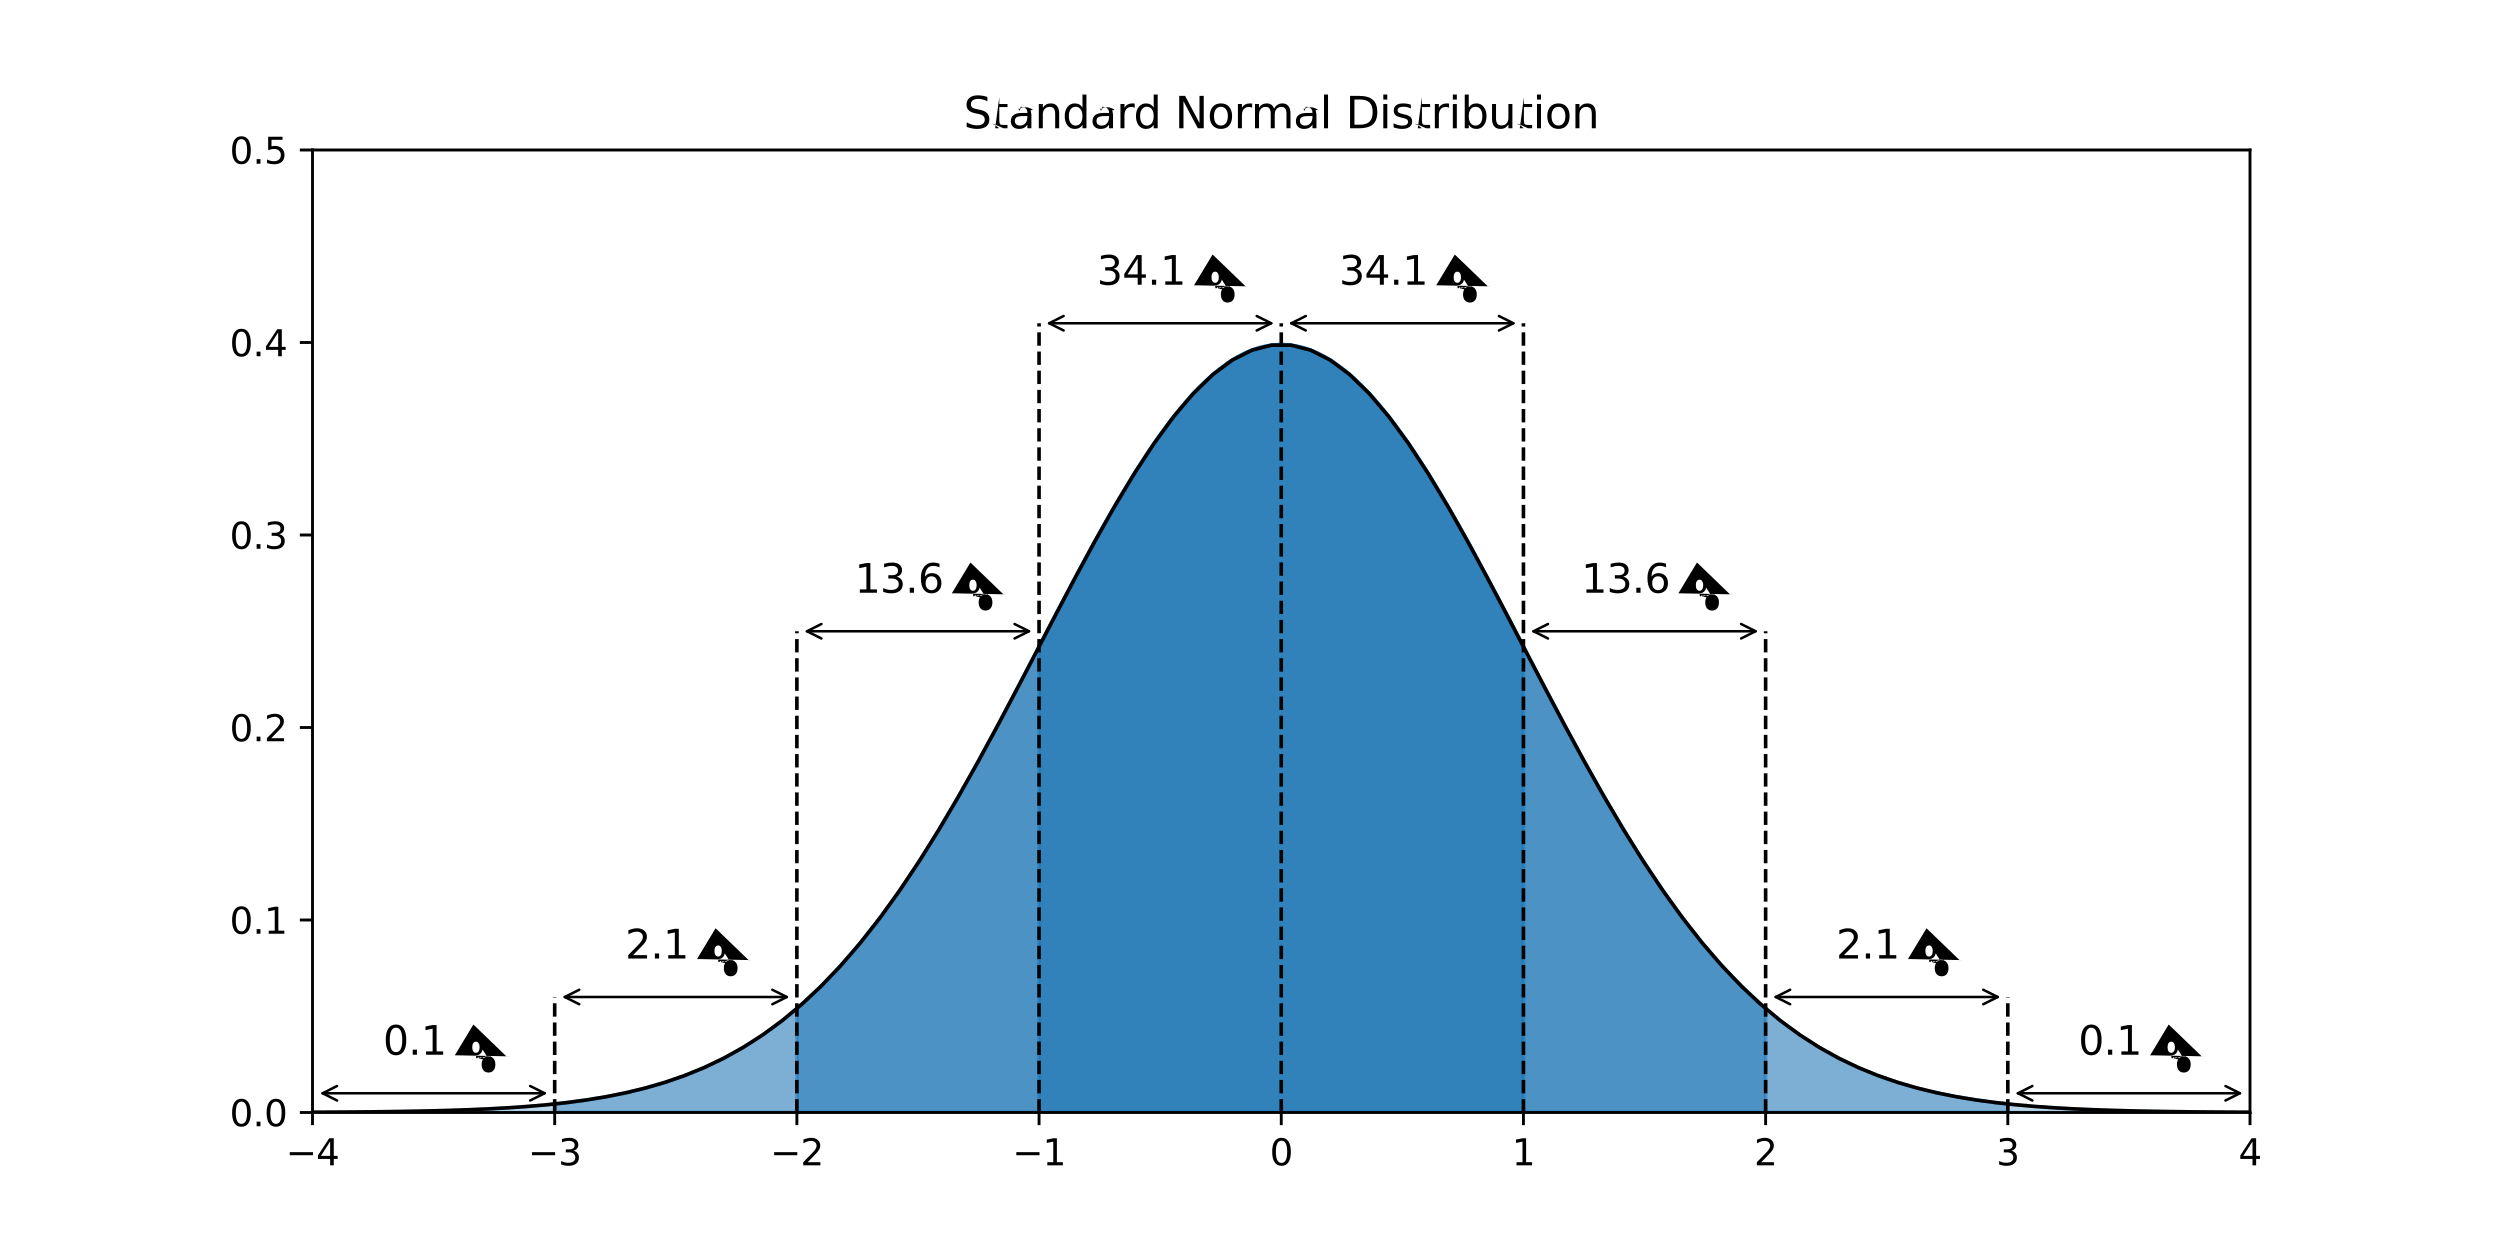 <svg height="345.6pt" viewBox="0 0 691.2 345.6" width="691.2pt" xmlns="http://www.w3.org/2000/svg" xmlns:xlink="http://www.w3.org/1999/xlink"><defs><style>*{stroke-linecap:butt;stroke-linejoin:round;}</style></defs><g id="figure_1"><g id="patch_1"><path d="M0 345.6H691.2V0H0z" style="fill:#ffffff;"/></g><g id="axes_1"><g id="patch_2"><path d="M86.4 307.584H622.08V41.472H86.4z" style="fill:#ffffff;"/></g><g id="PolyCollection_1"><defs><path d="M86.4-38.016V-38.087L91.811-38.114 97.222-38.15 102.633-38.198 108.044-38.262 113.455-38.346 118.865-38.456 124.276-38.599l5.411-.184L135.098-39.019 140.509-39.318 145.92-39.696 151.331-40.169 156.742-40.757l5.411-.726L167.564-42.374l5.411-1.083 5.411-1.308 5.411-1.569L189.207-48.201l5.411-2.204 5.411-2.583L205.44-55.991l5.411-3.466 5.411-3.967 5.411-4.506 5.411-5.075L232.495-78.676l5.411-6.281 5.411-6.899 5.411-7.511 5.411-8.104L259.549-116.135 264.96-125.306 270.371-134.92 275.782-144.892l5.411-10.231 5.411-10.375 5.411-10.391 5.411-10.268L302.836-196.153l5.411-9.572 5.411-8.994L319.069-222.984 324.48-230.374 329.891-236.759l5.411-5.26L340.713-246.054l5.411-2.735L351.535-250.169h5.411L362.356-248.789l5.411 2.735L373.178-242.018l5.411 5.26L384-230.374 389.411-222.984 394.822-214.719l5.411 8.994 5.411 9.572L411.055-186.157l5.411 10.268 5.411 10.391 5.411 10.375L432.698-144.892 438.109-134.92 443.52-125.306 448.931-116.135l5.411 8.663 5.411 8.104 5.411 7.511 5.411 6.899 5.411 6.281 5.411 5.67 5.411 5.075 5.411 4.506 5.411 3.967L503.04-55.991 508.451-52.988 513.862-50.405 519.273-48.201 524.684-46.334 530.095-44.766 535.505-43.457 540.916-42.374 546.327-41.484 551.738-40.757 557.149-40.169 562.56-39.696 567.971-39.318 573.382-39.019 578.793-38.783 584.204-38.599 589.615-38.456 595.025-38.346 600.436-38.262 605.847-38.198 611.258-38.15 616.669-38.114 622.08-38.087V-38.016H616.669 611.258 605.847 600.436 595.025 589.615 584.204 578.793 573.382 567.971 562.56 557.149 551.738 546.327 540.916 535.505 530.095 524.684 519.273 513.862 508.451 503.04h-5.411-5.411-5.411-5.411-5.411-5.411-5.411-5.411-5.411-5.411H443.52h-5.411-5.411H427.287h-5.411-5.411-5.411-5.411-5.411-5.411-5.411H384h-5.411-5.411-5.411-5.411-5.411-5.411-5.411-5.411H335.302h-5.411H324.48h-5.411-5.411-5.411-5.411-5.411-5.411-5.411-5.411-5.411-5.411H264.96h-5.411H254.138h-5.411-5.411-5.411-5.411H227.084h-5.411-5.411-5.411H205.44h-5.411-5.411-5.411H183.796h-5.411-5.411-5.411-5.411-5.411-5.411H145.92 140.509h-5.411-5.411-5.411-5.411-5.411H108.044h-5.411-5.411-5.411H86.4z" id="m7c1014d8b1" style="stroke:#1f77b4;stroke-opacity:0.3;"/></defs><g clip-path="url(#p3b077abb35)"><use style="fill:#1f77b4;fill-opacity:0.3;stroke:#1f77b4;stroke-opacity:0.3;" x="0" y="345.6" xlink:href="#m7c1014d8b1"/></g></g><g id="PolyCollection_2"><defs><path d="M153.36-38.016v-2.359L157.418-40.84 161.476-41.384 165.535-42.019 169.593-42.756 173.651-43.608 177.709-44.589 181.767-45.713 185.825-46.997 189.884-48.457 193.942-50.109 198-51.972 202.058-54.062 206.116-56.398 210.175-58.997 214.233-61.875 218.291-65.049 222.349-68.533 226.407-72.339 230.465-76.478 234.524-80.959 238.582-85.786 242.64-90.96 246.698-96.48 250.756-102.339 254.815-108.525 258.873-115.023 262.931-121.811 266.989-128.863 271.047-136.148 275.105-143.629 279.164-151.263 283.222-159.003 287.28-166.799 291.338-174.594 295.396-182.33 299.455-189.945 303.513-197.376 307.571-204.557 311.629-211.424 315.687-217.912 319.745-223.958 323.804-229.503 327.862-234.49 331.92-238.868 335.978-242.591 340.036-245.619 344.095-247.919 348.153-249.467 352.211-250.245H356.269L360.327-249.467 364.385-247.919 368.444-245.619 372.502-242.591 376.56-238.868 380.618-234.49 384.676-229.503 388.735-223.958 392.793-217.912 396.851-211.424 400.909-204.557 404.967-197.376 409.025-189.945 413.084-182.33 417.142-174.594 421.2-166.799 425.258-159.003 429.316-151.263 433.375-143.629 437.433-136.148 441.491-128.863 445.549-121.811 449.607-115.023 453.665-108.525 457.724-102.339 461.782-96.48 465.84-90.96 469.898-85.786 473.956-80.959 478.015-76.478 482.073-72.339 486.131-68.533 490.189-65.049 494.247-61.875 498.305-58.997 502.364-56.398 506.422-54.062 510.48-51.972 514.538-50.109 518.596-48.457 522.655-46.997 526.713-45.713 530.771-44.589 534.829-43.608 538.887-42.756 542.945-42.019 547.004-41.384 551.062-40.84 555.12-40.375V-38.016H551.062 547.004 542.945 538.887 534.829 530.771 526.713 522.655 518.596 514.538 510.48 506.422 502.364 498.305 494.247 490.189 486.131 482.073 478.015 473.956 469.898 465.84 461.782 457.724 453.665 449.607 445.549 441.491 437.433 433.375 429.316 425.258 421.2 417.142 413.084 409.025 404.967 400.909 396.851 392.793 388.735 384.676 380.618 376.56 372.502 368.444 364.385 360.327 356.269 352.211 348.153 344.095 340.036 335.978 331.92 327.862 323.804 319.745 315.687 311.629 307.571 303.513 299.455 295.396 291.338 287.28 283.222 279.164 275.105 271.047 266.989 262.931 258.873 254.815 250.756 246.698 242.64 238.582 234.524 230.465 226.407 222.349 218.291 214.233 210.175 206.116 202.058 198 193.942 189.884 185.825 181.767 177.709 173.651 169.593 165.535 161.476 157.418 153.36z" id="mdb11396103" style="stroke:#1f77b4;stroke-opacity:0.4;"/></defs><g clip-path="url(#p3b077abb35)"><use style="fill:#1f77b4;fill-opacity:0.4;stroke:#1f77b4;stroke-opacity:0.4;" x="0" y="345.6" xlink:href="#mdb11396103"/></g></g><g id="PolyCollection_3"><defs><path d="M220.32-38.016V-66.751l2.705-2.393 2.705-2.537 2.705-2.685L231.142-77.201l2.705-2.987 2.705-3.141 2.705-3.295 2.705-3.45L244.669-93.677 247.375-97.433 250.08-101.339 252.785-105.392 255.491-109.587 258.196-113.919 260.902-118.382 263.607-122.969 266.313-127.671 269.018-132.479 271.724-137.383 274.429-142.37 277.135-147.429 279.84-152.547 282.545-157.708 285.251-162.897 287.956-168.099 290.662-173.297 293.367-178.473 296.073-183.609 298.778-188.687 301.484-193.688 304.189-198.592 306.895-203.38 309.6-208.034 312.305-212.533 315.011-216.859 317.716-220.994 320.422-224.919 323.127-228.616 325.833-232.07 328.538-235.264 331.244-238.183 333.949-240.814 336.655-243.145 339.36-245.164 342.065-246.862 344.771-248.23 347.476-249.262 350.182-249.953 352.887-250.299H355.593L358.298-249.953 361.004-249.262 363.709-248.23 366.415-246.862 369.12-245.164 371.825-243.145 374.531-240.814 377.236-238.183 379.942-235.264 382.647-232.07 385.353-228.616 388.058-224.919 390.764-220.994 393.469-216.859 396.175-212.533 398.88-208.034 401.585-203.38 404.291-198.592 406.996-193.688 409.702-188.687 412.407-183.609 415.113-178.473 417.818-173.297 420.524-168.099 423.229-162.897 425.935-157.708 428.64-152.547 431.345-147.429 434.051-142.37 436.756-137.383 439.462-132.479 442.167-127.671 444.873-122.969 447.578-118.382 450.284-113.919 452.989-109.587 455.695-105.392 458.4-101.339 461.105-97.433 463.811-93.677 466.516-90.074 469.222-86.624 471.927-83.329 474.633-80.188 477.338-77.201 480.044-74.366 482.749-71.682 485.455-69.144 488.16-66.751V-38.016H485.455 482.749 480.044 477.338 474.633 471.927 469.222 466.516 463.811 461.105 458.4 455.695 452.989 450.284 447.578 444.873 442.167 439.462 436.756 434.051 431.345 428.64 425.935 423.229 420.524 417.818 415.113 412.407 409.702 406.996 404.291 401.585 398.88 396.175 393.469 390.764 388.058 385.353 382.647 379.942 377.236 374.531 371.825 369.12 366.415 363.709 361.004 358.298 355.593 352.887 350.182 347.476 344.771 342.065 339.36 336.655 333.949 331.244 328.538 325.833 323.127 320.422 317.716 315.011 312.305 309.6 306.895 304.189 301.484 298.778 296.073 293.367 290.662 287.956 285.251 282.545 279.84 277.135 274.429 271.724 269.018 266.313 263.607 260.902 258.196 255.491 252.785 250.08h-2.705-2.705-2.705-2.705-2.705-2.705-2.705-2.705-2.705-2.705H220.32z" id="m8d3c9f84ef" style="stroke:#1f77b4;stroke-opacity:0.5;"/></defs><g clip-path="url(#p3b077abb35)"><use style="fill:#1f77b4;fill-opacity:0.5;stroke:#1f77b4;stroke-opacity:0.5;" x="0" y="345.6" xlink:href="#m8d3c9f84ef"/></g></g><g id="PolyCollection_4"><defs><path d="M287.28-38.016V-166.799L288.633-169.4 289.985-171.999 291.338-174.594 292.691-177.182 294.044-179.762 295.396-182.33 296.749-184.885 298.102-187.424 299.455-189.945 300.807-192.446 302.16-194.924 303.513-197.376 304.865-199.801 306.218-202.195 307.571-204.557 308.924-206.884 310.276-209.174 311.629-211.424 312.982-213.632 314.335-215.795 315.687-217.912 317.04-219.979 318.393-221.995 319.745-223.958 321.098-225.865 322.451-227.714 323.804-229.503 325.156-231.23 326.509-232.893 327.862-234.49 329.215-236.02 330.567-237.48 331.92-238.868 333.273-240.184 334.625-241.426 335.978-242.591 337.331-243.68 338.684-244.689 340.036-245.619 341.389-246.468 342.742-247.235 344.095-247.919 345.447-248.52 346.8-249.036 348.153-249.467 349.505-249.813 350.858-250.072 352.211-250.245 353.564-250.332H354.916L356.269-250.245 357.622-250.072 358.975-249.813 360.327-249.467 361.68-249.036 363.033-248.52 364.385-247.919 365.738-247.235 367.091-246.468 368.444-245.619 369.796-244.689 371.149-243.68 372.502-242.591 373.855-241.426 375.207-240.184 376.56-238.868 377.913-237.48 379.265-236.02 380.618-234.49 381.971-232.893 383.324-231.23 384.676-229.503 386.029-227.714 387.382-225.865 388.735-223.958 390.087-221.995 391.44-219.979 392.793-217.912 394.145-215.795 395.498-213.632 396.851-211.424 398.204-209.174 399.556-206.884 400.909-204.557 402.262-202.195 403.615-199.801 404.967-197.376 406.32-194.924 407.673-192.446 409.025-189.945 410.378-187.424 411.731-184.885 413.084-182.33 414.436-179.762 415.789-177.182 417.142-174.594 418.495-171.999 419.847-169.4 421.2-166.799V-38.016H419.847 418.495 417.142 415.789 414.436 413.084 411.731 410.378 409.025 407.673 406.32 404.967 403.615 402.262 400.909 399.556 398.204 396.851 395.498 394.145 392.793 391.44 390.087 388.735 387.382 386.029 384.676 383.324 381.971 380.618 379.265 377.913 376.56 375.207 373.855 372.502 371.149 369.796 368.444 367.091 365.738 364.385 363.033 361.68 360.327 358.975 357.622 356.269 354.916 353.564 352.211 350.858 349.505 348.153 346.8 345.447 344.095 342.742 341.389 340.036 338.684 337.331 335.978 334.625 333.273 331.92 330.567 329.215 327.862 326.509 325.156 323.804 322.451 321.098 319.745 318.393 317.04 315.687 314.335 312.982 311.629 310.276 308.924 307.571 306.218 304.865 303.513 302.16 300.807 299.455 298.102 296.749 295.396 294.044 292.691 291.338 289.985 288.633 287.28z" id="mefc66b26d6" style="stroke:#1f77b4;stroke-opacity:0.6;"/></defs><g clip-path="url(#p3b077abb35)"><use style="fill:#1f77b4;fill-opacity:0.6;stroke:#1f77b4;stroke-opacity:0.6;" x="0" y="345.6" xlink:href="#mefc66b26d6"/></g></g><g id="matplotlib.axis_1"><g id="xtick_1"><g id="line2d_1"><defs><path d="M0 0V3.5" id="m2025bc565d" style="stroke:#000000;stroke-width:0.8;"/></defs><g><use style="stroke:#000000;stroke-width:0.8;" x="86.4" y="307.584" xlink:href="#m2025bc565d"/></g></g><g id="text_1"><g transform="translate(79.029 322.182)scale(0.1 -0.1)"><defs><path d="M678 2272H4684V1741H678v531z" id="DejaVuSans-2212" transform="scale(0.016)"/><path d="M2419 4116 825 1625H2419V4116zm-166 550h794V1625h666V11e2H3047V0H2419V11e2H313v609L2253 4666z" id="DejaVuSans-34" transform="scale(0.016)"/></defs><use xlink:href="#DejaVuSans-2212"/><use x="83.789" xlink:href="#DejaVuSans-34"/></g></g></g><g id="xtick_2"><g id="line2d_2"><g><use style="stroke:#000000;stroke-width:0.8;" x="153.36" y="307.584" xlink:href="#m2025bc565d"/></g></g><g id="text_2"><g transform="translate(145.989 322.182)scale(0.1 -0.1)"><defs><path d="M2597 2516q453-97 707-404 255-306 255-756 0-690-475-1069Q2609-91 1734-91q-293 0-604 58T488 141V750q262-153 574-231 313-78 654-78 593 0 904 234t311 681q0 413-289 645-289 233-804 233H1294v519h569q465 0 712 186t247 536q0 359-255 551-254 193-729 193-260 0-557-57-297-56-653-174v562q360 1e2 674 150t592 50q719 0 1137-327 419-326 419-882 0-388-222-655t-631-370z" id="DejaVuSans-33" transform="scale(0.016)"/></defs><use xlink:href="#DejaVuSans-2212"/><use x="83.789" xlink:href="#DejaVuSans-33"/></g></g></g><g id="xtick_3"><g id="line2d_3"><g><use style="stroke:#000000;stroke-width:0.8;" x="220.32" y="307.584" xlink:href="#m2025bc565d"/></g></g><g id="text_3"><g transform="translate(212.949 322.182)scale(0.1 -0.1)"><defs><path d="M1228 531H3431V0H469V531q359 372 979 998 621 627 780 809 303 340 423 576 121 236 121 464 0 372-261 606-261 235-680 235-297 0-627-103-329-103-704-313v638q381 153 712 231 332 78 607 78 725 0 1156-363 431-362 431-968 0-288-108-546-107-257-392-607-78-91-497-524-418-433-1181-1211z" id="DejaVuSans-32" transform="scale(0.016)"/></defs><use xlink:href="#DejaVuSans-2212"/><use x="83.789" xlink:href="#DejaVuSans-32"/></g></g></g><g id="xtick_4"><g id="line2d_4"><g><use style="stroke:#000000;stroke-width:0.8;" x="287.28" y="307.584" xlink:href="#m2025bc565d"/></g></g><g id="text_4"><g transform="translate(279.909 322.182)scale(0.1 -0.1)"><defs><path d="M794 531H1825V4091L703 3866v575l1116 225h631V531H3481V0H794V531z" id="DejaVuSans-31" transform="scale(0.016)"/></defs><use xlink:href="#DejaVuSans-2212"/><use x="83.789" xlink:href="#DejaVuSans-31"/></g></g></g><g id="xtick_5"><g id="line2d_5"><g><use style="stroke:#000000;stroke-width:0.8;" x="354.24" y="307.584" xlink:href="#m2025bc565d"/></g></g><g id="text_5"><g transform="translate(351.059 322.182)scale(0.1 -0.1)"><defs><path d="M2034 4250q-487 0-733-480-245-479-245-1442 0-959 245-1439 246-480 733-480 491 0 736 480 246 480 246 1439 0 963-246 1442-245 480-736 480zm0 5e2q785 0 1199-621 414-620 414-1801 0-1178-414-1799Q2819-91 2034-91 1250-91 836 529 422 1150 422 2328q0 1181 414 1801 414 621 1198 621z" id="DejaVuSans-30" transform="scale(0.016)"/></defs><use xlink:href="#DejaVuSans-30"/></g></g></g><g id="xtick_6"><g id="line2d_6"><g><use style="stroke:#000000;stroke-width:0.8;" x="421.2" y="307.584" xlink:href="#m2025bc565d"/></g></g><g id="text_6"><g transform="translate(418.019 322.182)scale(0.1 -0.1)"><use xlink:href="#DejaVuSans-31"/></g></g></g><g id="xtick_7"><g id="line2d_7"><g><use style="stroke:#000000;stroke-width:0.8;" x="488.16" y="307.584" xlink:href="#m2025bc565d"/></g></g><g id="text_7"><g transform="translate(484.979 322.182)scale(0.1 -0.1)"><use xlink:href="#DejaVuSans-32"/></g></g></g><g id="xtick_8"><g id="line2d_8"><g><use style="stroke:#000000;stroke-width:0.8;" x="555.12" y="307.584" xlink:href="#m2025bc565d"/></g></g><g id="text_8"><g transform="translate(551.939 322.182)scale(0.1 -0.1)"><use xlink:href="#DejaVuSans-33"/></g></g></g><g id="xtick_9"><g id="line2d_9"><g><use style="stroke:#000000;stroke-width:0.8;" x="622.08" y="307.584" xlink:href="#m2025bc565d"/></g></g><g id="text_9"><g transform="translate(618.899 322.182)scale(0.1 -0.1)"><use xlink:href="#DejaVuSans-34"/></g></g></g></g><g id="matplotlib.axis_2"><g id="ytick_1"><g id="line2d_10"><defs><path d="M0 0H-3.5" id="m608689027e" style="stroke:#000000;stroke-width:0.8;"/></defs><g><use style="stroke:#000000;stroke-width:0.8;" x="86.4" y="307.584" xlink:href="#m608689027e"/></g></g><g id="text_10"><g transform="translate(63.497 311.383)scale(0.1 -0.1)"><defs><path d="M684 794h660V0H684V794z" id="DejaVuSans-2e" transform="scale(0.016)"/></defs><use xlink:href="#DejaVuSans-30"/><use x="63.623" xlink:href="#DejaVuSans-2e"/><use x="95.41" xlink:href="#DejaVuSans-30"/></g></g></g><g id="ytick_2"><g id="line2d_11"><g><use style="stroke:#000000;stroke-width:0.8;" x="86.4" y="254.362" xlink:href="#m608689027e"/></g></g><g id="text_11"><g transform="translate(63.497 258.161)scale(0.1 -0.1)"><use xlink:href="#DejaVuSans-30"/><use x="63.623" xlink:href="#DejaVuSans-2e"/><use x="95.41" xlink:href="#DejaVuSans-31"/></g></g></g><g id="ytick_3"><g id="line2d_12"><g><use style="stroke:#000000;stroke-width:0.8;" x="86.4" y="201.139" xlink:href="#m608689027e"/></g></g><g id="text_12"><g transform="translate(63.497 204.938)scale(0.1 -0.1)"><use xlink:href="#DejaVuSans-30"/><use x="63.623" xlink:href="#DejaVuSans-2e"/><use x="95.41" xlink:href="#DejaVuSans-32"/></g></g></g><g id="ytick_4"><g id="line2d_13"><g><use style="stroke:#000000;stroke-width:0.8;" x="86.4" y="147.917" xlink:href="#m608689027e"/></g></g><g id="text_13"><g transform="translate(63.497 151.716)scale(0.1 -0.1)"><use xlink:href="#DejaVuSans-30"/><use x="63.623" xlink:href="#DejaVuSans-2e"/><use x="95.41" xlink:href="#DejaVuSans-33"/></g></g></g><g id="ytick_5"><g id="line2d_14"><g><use style="stroke:#000000;stroke-width:0.8;" x="86.4" y="94.694" xlink:href="#m608689027e"/></g></g><g id="text_14"><g transform="translate(63.497 98.494)scale(0.1 -0.1)"><use xlink:href="#DejaVuSans-30"/><use x="63.623" xlink:href="#DejaVuSans-2e"/><use x="95.41" xlink:href="#DejaVuSans-34"/></g></g></g><g id="ytick_6"><g id="line2d_15"><g><use style="stroke:#000000;stroke-width:0.8;" x="86.4" y="41.472" xlink:href="#m608689027e"/></g></g><g id="text_15"><g transform="translate(63.497 45.271)scale(0.1 -0.1)"><defs><path d="M691 4666H3169V4134H1269V2991q137 47 274 70 138 23 276 23 781 0 1237-428 457-428 457-1159 0-753-469-1171Q2575-91 1722-91q-294 0-599 50Q819 9 494 109V744q281-153 581-228t634-75q541 0 856 284 316 284 316 772 0 487-316 771-315 285-856 285-253 0-505-56-251-56-513-175V4666z" id="DejaVuSans-35" transform="scale(0.016)"/></defs><use xlink:href="#DejaVuSans-30"/><use x="63.623" xlink:href="#DejaVuSans-2e"/><use x="95.41" xlink:href="#DejaVuSans-35"/></g></g></g></g><g id="LineCollection_1"><path clip-path="url(#p3b077abb35)" d="M287.28 307.584V89.372" style="fill:none;stroke:#000000;stroke-dasharray:3.7,1.6;stroke-dashoffset:0;"/><path clip-path="url(#p3b077abb35)" d="M354.24 307.584V89.372" style="fill:none;stroke:#000000;stroke-dasharray:3.7,1.6;stroke-dashoffset:0;"/><path clip-path="url(#p3b077abb35)" d="M421.2 307.584V89.372" style="fill:none;stroke:#000000;stroke-dasharray:3.7,1.6;stroke-dashoffset:0;"/></g><g id="LineCollection_2"><path clip-path="url(#p3b077abb35)" d="M220.32 307.584V174.528" style="fill:none;stroke:#000000;stroke-dasharray:3.7,1.6;stroke-dashoffset:0;"/><path clip-path="url(#p3b077abb35)" d="M488.16 307.584V174.528" style="fill:none;stroke:#000000;stroke-dasharray:3.7,1.6;stroke-dashoffset:0;"/></g><g id="LineCollection_3"><path clip-path="url(#p3b077abb35)" d="M153.36 307.584V275.651" style="fill:none;stroke:#000000;stroke-dasharray:3.7,1.6;stroke-dashoffset:0;"/><path clip-path="url(#p3b077abb35)" d="M555.12 307.584V275.651" style="fill:none;stroke:#000000;stroke-dasharray:3.7,1.6;stroke-dashoffset:0;"/></g><g id="line2d_16"><path clip-path="url(#p3b077abb35)" d="M86.4 307.513 91.811 307.486 97.222 307.45 102.633 307.402 108.044 307.338 113.455 307.254 118.865 307.144 124.276 307.001 129.687 306.817 135.098 306.581 140.509 306.282 145.92 305.904 151.331 305.431 156.742 304.843 162.153 304.116 167.564 303.226l5.411-1.083L178.385 300.834 183.796 299.266 189.207 297.399 194.618 295.195 200.029 292.612 205.44 289.609 210.851 286.143 216.262 282.176 221.673 277.67l5.411-5.075L232.495 266.924l5.411-6.281 5.411-6.899L248.727 246.232 254.138 238.128 259.549 229.465 264.96 220.294 270.371 210.68 275.782 200.708l5.411-10.231 5.411-10.375 5.411-10.391 5.411-10.268L302.836 149.447l5.411-9.572 5.411-8.994L319.069 122.616 324.48 115.226 329.891 108.841l5.411-5.26L340.713 99.546l5.411-2.735 5.411-1.381h5.411l5.411 1.381 5.411 2.735L373.178 103.582l5.411 5.26L384 115.226 389.411 122.616 394.822 130.881l5.411 8.994 5.411 9.572L411.055 159.443l5.411 10.268 5.411 10.391 5.411 10.375L432.698 200.708 438.109 210.68 443.52 220.294l5.411 9.172L454.342 238.128 459.753 246.232 465.164 253.744l5.411 6.899 5.411 6.281L481.396 272.595l5.411 5.075L492.218 282.176 497.629 286.143 503.04 289.609 508.451 292.612 513.862 295.195 519.273 297.399 524.684 299.266 530.095 300.834 535.505 302.143 540.916 303.226 546.327 304.116 551.738 304.843 557.149 305.431 562.56 305.904 567.971 306.282 573.382 306.581 578.793 306.817 584.204 307.001 589.615 307.144 595.025 307.254 600.436 307.338 605.847 307.402 611.258 307.45 616.669 307.486 622.08 307.513" style="fill:none;stroke:#000000;stroke-linecap:square;"/></g><g id="patch_3"><path d="M86.4 307.584V41.472" style="fill:none;stroke:#000000;stroke-linecap:square;stroke-linejoin:miter;stroke-width:0.8;"/></g><g id="patch_4"><path d="M622.08 307.584V41.472" style="fill:none;stroke:#000000;stroke-linecap:square;stroke-linejoin:miter;stroke-width:0.8;"/></g><g id="patch_5"><path d="M86.4 307.584H622.08" style="fill:none;stroke:#000000;stroke-linecap:square;stroke-linejoin:miter;stroke-width:0.8;"/></g><g id="patch_6"><path d="M86.4 41.472H622.08" style="fill:none;stroke:#000000;stroke-linecap:square;stroke-linejoin:miter;stroke-width:0.8;"/></g><g id="patch_7"><path d="M150.579 302.262q-30.697.0-61.394.0" style="fill:none;stroke:#000000;stroke-linecap:round;stroke-width:0.7;"/><path d="M146.579 300.262l4 2-4 2" style="fill:none;stroke:#000000;stroke-linecap:round;stroke-width:0.7;"/><path d="M93.185 304.262l-4-2 4-2" style="fill:none;stroke:#000000;stroke-linecap:round;stroke-width:0.7;"/></g><g id="patch_8"><path d="M217.539 275.651q-30.697.0-61.394.0" style="fill:none;stroke:#000000;stroke-linecap:round;stroke-width:0.7;"/><path d="M213.539 273.651l4 2-4 2" style="fill:none;stroke:#000000;stroke-linecap:round;stroke-width:0.7;"/><path d="M160.145 277.651l-4-2 4-2" style="fill:none;stroke:#000000;stroke-linecap:round;stroke-width:0.7;"/></g><g id="patch_9"><path d="M284.499 174.528q-30.697.0-61.394.0" style="fill:none;stroke:#000000;stroke-linecap:round;stroke-width:0.7;"/><path d="M280.499 172.528l4 2-4 2" style="fill:none;stroke:#000000;stroke-linecap:round;stroke-width:0.7;"/><path d="M227.105 176.528l-4-2 4-2" style="fill:none;stroke:#000000;stroke-linecap:round;stroke-width:0.7;"/></g><g id="patch_10"><path d="M351.459 89.372q-30.697.0-61.394.0" style="fill:none;stroke:#000000;stroke-linecap:round;stroke-width:0.7;"/><path d="M347.459 87.372l4 2-4 2" style="fill:none;stroke:#000000;stroke-linecap:round;stroke-width:0.7;"/><path d="M294.065 91.372l-4-2 4-2" style="fill:none;stroke:#000000;stroke-linecap:round;stroke-width:0.7;"/></g><g id="patch_11"><path d="M357.021 89.372q30.697.0 61.394.0" style="fill:none;stroke:#000000;stroke-linecap:round;stroke-width:0.7;"/><path d="M361.021 91.372l-4-2 4-2" style="fill:none;stroke:#000000;stroke-linecap:round;stroke-width:0.7;"/><path d="M414.415 87.372l4 2-4 2" style="fill:none;stroke:#000000;stroke-linecap:round;stroke-width:0.7;"/></g><g id="patch_12"><path d="M423.981 174.528q30.697.0 61.394.0" style="fill:none;stroke:#000000;stroke-linecap:round;stroke-width:0.7;"/><path d="M427.981 176.528l-4-2 4-2" style="fill:none;stroke:#000000;stroke-linecap:round;stroke-width:0.7;"/><path d="M481.375 172.528l4 2-4 2" style="fill:none;stroke:#000000;stroke-linecap:round;stroke-width:0.7;"/></g><g id="patch_13"><path d="M490.941 275.651q30.697.0 61.394.0" style="fill:none;stroke:#000000;stroke-linecap:round;stroke-width:0.7;"/><path d="M494.941 277.651l-4-2 4-2" style="fill:none;stroke:#000000;stroke-linecap:round;stroke-width:0.7;"/><path d="M548.335 273.651l4 2-4 2" style="fill:none;stroke:#000000;stroke-linecap:round;stroke-width:0.7;"/></g><g id="patch_14"><path d="M557.901 302.262q30.697.0 61.394.0" style="fill:none;stroke:#000000;stroke-linecap:round;stroke-width:0.7;"/><path d="M561.901 304.262l-4-2 4-2" style="fill:none;stroke:#000000;stroke-linecap:round;stroke-width:0.7;"/><path d="M615.295 300.262l4 2-4 2" style="fill:none;stroke:#000000;stroke-linecap:round;stroke-width:0.7;"/></g><g id="text_16"><g transform="translate(105.907 291.617)scale(0.11 -0.11)"><defs><path d="M4653 2053q-272 0-427-231-154-231-154-644 0-406 154-639 155-233 427-233 266 0 420 233 155 233 155 639 0 410-155 642-154 233-420 233zm0 397q494 0 784-344 291-343 291-928 0-584-292-927Q5144-91 4653-91q-5e2.0-791 342-290 343-290 927 0 588 292 930t789 342zM1428 4353q-269 0-424-233-154-232-154-639 0-412 153-644 153-231 425-231t426 231q155 232 155 644 0 403-156 637-156 235-425 235zm2822 397h5e2L1831-91H1331L4250 4750zm-2822 0q494 0 787-342 294-342 294-927 0-590-292-931t-789-341-786 342q-289 343-289 930 0 582 290 925 291 344 785 344z" id="DejaVuSans-25" transform="scale(0.016)"/></defs><use xlink:href="#DejaVuSans-30"/><use x="63.623" xlink:href="#DejaVuSans-2e"/><use x="95.41" xlink:href="#DejaVuSans-31"/><use x="159.033" xlink:href="#DejaVuSans-25"/></g></g><g id="text_17"><g transform="translate(172.867 265.006)scale(0.11 -0.11)"><use xlink:href="#DejaVuSans-32"/><use x="63.623" xlink:href="#DejaVuSans-2e"/><use x="95.41" xlink:href="#DejaVuSans-31"/><use x="159.033" xlink:href="#DejaVuSans-25"/></g></g><g id="text_18"><g transform="translate(236.328 163.884)scale(0.11 -0.11)"><defs><path d="M2113 2584q-425 0-674-291-248-290-248-796 0-503 248-796 249-292 674-292t673 292q248 293 248 796 0 506-248 796-248 291-673 291zM3366 4563V3988q-238 112-480 171-242 60-480 60-625 0-955-422-329-422-376-1275 184 272 462 417 279 145 613 145 703 0 1111-427 408-426 408-1160 0-719-425-1154Q2819-91 2113-91 1303-91 875 529 447 1150 447 2328q0 1106 525 1764t1409 658q238 0 480-47t505-140z" id="DejaVuSans-36" transform="scale(0.016)"/></defs><use xlink:href="#DejaVuSans-31"/><use x="63.623" xlink:href="#DejaVuSans-33"/><use x="127.246" xlink:href="#DejaVuSans-2e"/><use x="159.033" xlink:href="#DejaVuSans-36"/><use x="222.656" xlink:href="#DejaVuSans-25"/></g></g><g id="text_19"><g transform="translate(303.288 78.728)scale(0.11 -0.11)"><use xlink:href="#DejaVuSans-33"/><use x="63.623" xlink:href="#DejaVuSans-34"/><use x="127.246" xlink:href="#DejaVuSans-2e"/><use x="159.033" xlink:href="#DejaVuSans-31"/><use x="222.656" xlink:href="#DejaVuSans-25"/></g></g><g id="text_20"><g transform="translate(370.248 78.728)scale(0.11 -0.11)"><use xlink:href="#DejaVuSans-33"/><use x="63.623" xlink:href="#DejaVuSans-34"/><use x="127.246" xlink:href="#DejaVuSans-2e"/><use x="159.033" xlink:href="#DejaVuSans-31"/><use x="222.656" xlink:href="#DejaVuSans-25"/></g></g><g id="text_21"><g transform="translate(437.208 163.884)scale(0.11 -0.11)"><use xlink:href="#DejaVuSans-31"/><use x="63.623" xlink:href="#DejaVuSans-33"/><use x="127.246" xlink:href="#DejaVuSans-2e"/><use x="159.033" xlink:href="#DejaVuSans-36"/><use x="222.656" xlink:href="#DejaVuSans-25"/></g></g><g id="text_22"><g transform="translate(507.667 265.006)scale(0.11 -0.11)"><use xlink:href="#DejaVuSans-32"/><use x="63.623" xlink:href="#DejaVuSans-2e"/><use x="95.41" xlink:href="#DejaVuSans-31"/><use x="159.033" xlink:href="#DejaVuSans-25"/></g></g><g id="text_23"><g transform="translate(574.627 291.617)scale(0.11 -0.11)"><use xlink:href="#DejaVuSans-30"/><use x="63.623" xlink:href="#DejaVuSans-2e"/><use x="95.41" xlink:href="#DejaVuSans-31"/><use x="159.033" xlink:href="#DejaVuSans-25"/></g></g><g id="text_24"><g transform="translate(266.417 35.472)scale(0.12 -0.12)"><defs><path d="M3425 4513V3897q-359 172-678 256-319 85-616 85-515 0-795-2e2t-280-569q0-310 186-468 186-157 705-254l381-78q706-135 1042-474t336-907q0-679-455-1029Q2797-91 1919-91q-331 0-705 75Q841 59 441 206V856q384-215 753-325 369-109 725-109 540 0 834 212 294 213 294 607 0 343-211 537t-692 291l-385 75q-706 140-1022 440-315 3e2-315 835 0 619 436 975t1201 356q329 0 669-60 341-59 697-177z" id="DejaVuSans-53" transform="scale(0.016)"/><path d="M1172 4494V35e2H2356V3053H1172V1153q0-428 117-550t477-122h590V0H1766Q11e2.0 847 248 594 497 594 1153V3053H172v447H594v994h578z" id="DejaVuSans-74" transform="scale(0.016)"/><path d="M2194 1759q-697 0-966-159T959 1056q0-306 202-486 202-179 548-179 479 0 768 339t289 901v128H2194zm1147 238V0H2766V531Q2569 213 2275 61T1556-91q-537 0-855 302-317 302-317 808 0 590 395 890 396 3e2 1180 3e2h807v57q0 397-261 614t-733 217q-3e2.0-585-72-284-72-546-216v532q315 122 612 182 297 61 578 61 760 0 1135-394 375-393 375-1193z" id="DejaVuSans-61" transform="scale(0.016)"/><path d="M3513 2113V0H2938V2094q0 497-194 743-194 247-581 247-466 0-735-297-269-296-269-809V0H581V35e2h578V2956q207 316 486 472 280 156 646 156 603 0 912-373 310-373 310-1098z" id="DejaVuSans-6e" transform="scale(0.016)"/><path d="M2906 2969V4863h575V0H2906V525Q2725 213 2448 61 2172-91 1784-91 1150-91 751 415 353 922 353 1747T751 3078q399 506 1033 506 388 0 664-152 277-151 458-463zM947 1747q0-634 261-995t717-361 718 361q263 361 263 995t-263 995q-262 361-718 361t-717-361-261-995z" id="DejaVuSans-64" transform="scale(0.016)"/><path d="M2631 2963q-97 56-211 82-114 27-251 27-488 0-749-317t-261-911V0H581V35e2h578V2956q182 319 472 473 291 155 707 155 59 0 131-8 72-7 159-23l3-590z" id="DejaVuSans-72" transform="scale(0.016)"/><path id="DejaVuSans-20" transform="scale(0.016)"/><path d="M628 4666h850L3547 763V4666h612V0H3309L1241 3903V0H628V4666z" id="DejaVuSans-4e" transform="scale(0.016)"/><path d="M1959 3097q-462 0-731-361T959 1747t267-989q268-361 733-361 460 0 728 362 269 363 269 988 0 622-269 986-268 364-728 364zm0 487q750 0 1178-488 429-487 429-1349 0-859-429-1349Q2709-91 1959-91 1206-91 779 398 353 888 353 1747q0 862 426 1349 427 488 1180 488z" id="DejaVuSans-6f" transform="scale(0.016)"/><path d="M3328 2828q216 388 516 572t706 184q547 0 844-383 297-382 297-1088V0H5113V2094q0 503-179 746-178 244-543 244-447 0-707-297-259-296-259-809V0H2847V2094q0 506-178 748t-550 242q-441 0-701-298-259-298-259-808V0H581V35e2h578V2956q197 322 472 475t653 153q382 0 649-194 267-193 395-562z" id="DejaVuSans-6d" transform="scale(0.016)"/><path d="M603 4863h575V0H603V4863z" id="DejaVuSans-6c" transform="scale(0.016)"/><path d="M1259 4147V519h763q966 0 1414 437 448 438 448 1382 0 937-448 1373T2022 4147H1259zM628 4666H1925q1356 0 1990-564 635-564 635-1764 0-1207-638-1773Q3275 0 1925 0H628V4666z" id="DejaVuSans-44" transform="scale(0.016)"/><path d="M603 35e2h575V0H603V35e2zm0 1363h575V4134H603v729z" id="DejaVuSans-69" transform="scale(0.016)"/><path d="M2834 3397V2853q-243 125-506 187-262 63-544 63-428 0-642-131T928 2578q0-2e2 153-314t616-217l197-44q612-131 870-370t258-667q0-488-386-773Q2250-91 1575-91q-281 0-586 55T347 128V722Q666 556 975 473q309-82 613-82 406 0 624 139 219 139 219 392 0 234-158 359-157 125-692 241l-2e2 47q-534 112-772 345-237 233-237 639 0 494 350 762 350 269 994 269 318 0 599-47 282-46 519-140z" id="DejaVuSans-73" transform="scale(0.016)"/><path d="M3116 1747q0 634-261 995t-717 361q-457 0-718-361t-261-995 261-995 718-361q456 0 717 361t261 995zM1159 2969q182 312 458 463 277 152 661 152 638 0 1036-506 399-506 399-1331T3314 415Q2916-91 2278-91q-384 0-661 152-276 152-458 464V0H581V4863h578V2969z" id="DejaVuSans-62" transform="scale(0.016)"/><path d="M544 1381V35e2h575V1403q0-497 193-746 194-248 582-248 465 0 735 297 271 297 271 810V35e2h575V0H29e2V538Q2691 219 2414 64 2138-91 1772-91q-603 0-916 375Q544 659 544 1381zM1991 3584z" id="DejaVuSans-75" transform="scale(0.016)"/></defs><use xlink:href="#DejaVuSans-53"/><use x="63.477" xlink:href="#DejaVuSans-74"/><use x="102.686" xlink:href="#DejaVuSans-61"/><use x="163.965" xlink:href="#DejaVuSans-6e"/><use x="227.344" xlink:href="#DejaVuSans-64"/><use x="290.82" xlink:href="#DejaVuSans-61"/><use x="352.1" xlink:href="#DejaVuSans-72"/><use x="391.463" xlink:href="#DejaVuSans-64"/><use x="454.939" xlink:href="#DejaVuSans-20"/><use x="486.727" xlink:href="#DejaVuSans-4e"/><use x="561.531" xlink:href="#DejaVuSans-6f"/><use x="622.713" xlink:href="#DejaVuSans-72"/><use x="662.076" xlink:href="#DejaVuSans-6d"/><use x="759.488" xlink:href="#DejaVuSans-61"/><use x="820.768" xlink:href="#DejaVuSans-6c"/><use x="848.551" xlink:href="#DejaVuSans-20"/><use x="880.338" xlink:href="#DejaVuSans-44"/><use x="957.34" xlink:href="#DejaVuSans-69"/><use x="985.123" xlink:href="#DejaVuSans-73"/><use x="1037.223" xlink:href="#DejaVuSans-74"/><use x="1076.432" xlink:href="#DejaVuSans-72"/><use x="1117.545" xlink:href="#DejaVuSans-69"/><use x="1145.328" xlink:href="#DejaVuSans-62"/><use x="1208.805" xlink:href="#DejaVuSans-75"/><use x="1272.184" xlink:href="#DejaVuSans-74"/><use x="1311.393" xlink:href="#DejaVuSans-69"/><use x="1339.176" xlink:href="#DejaVuSans-6f"/><use x="1400.357" xlink:href="#DejaVuSans-6e"/></g></g></g></g><defs><clipPath id="p3b077abb35"><rect height="266.112" width="535.68" x="86.4" y="41.472"/></clipPath></defs></svg>